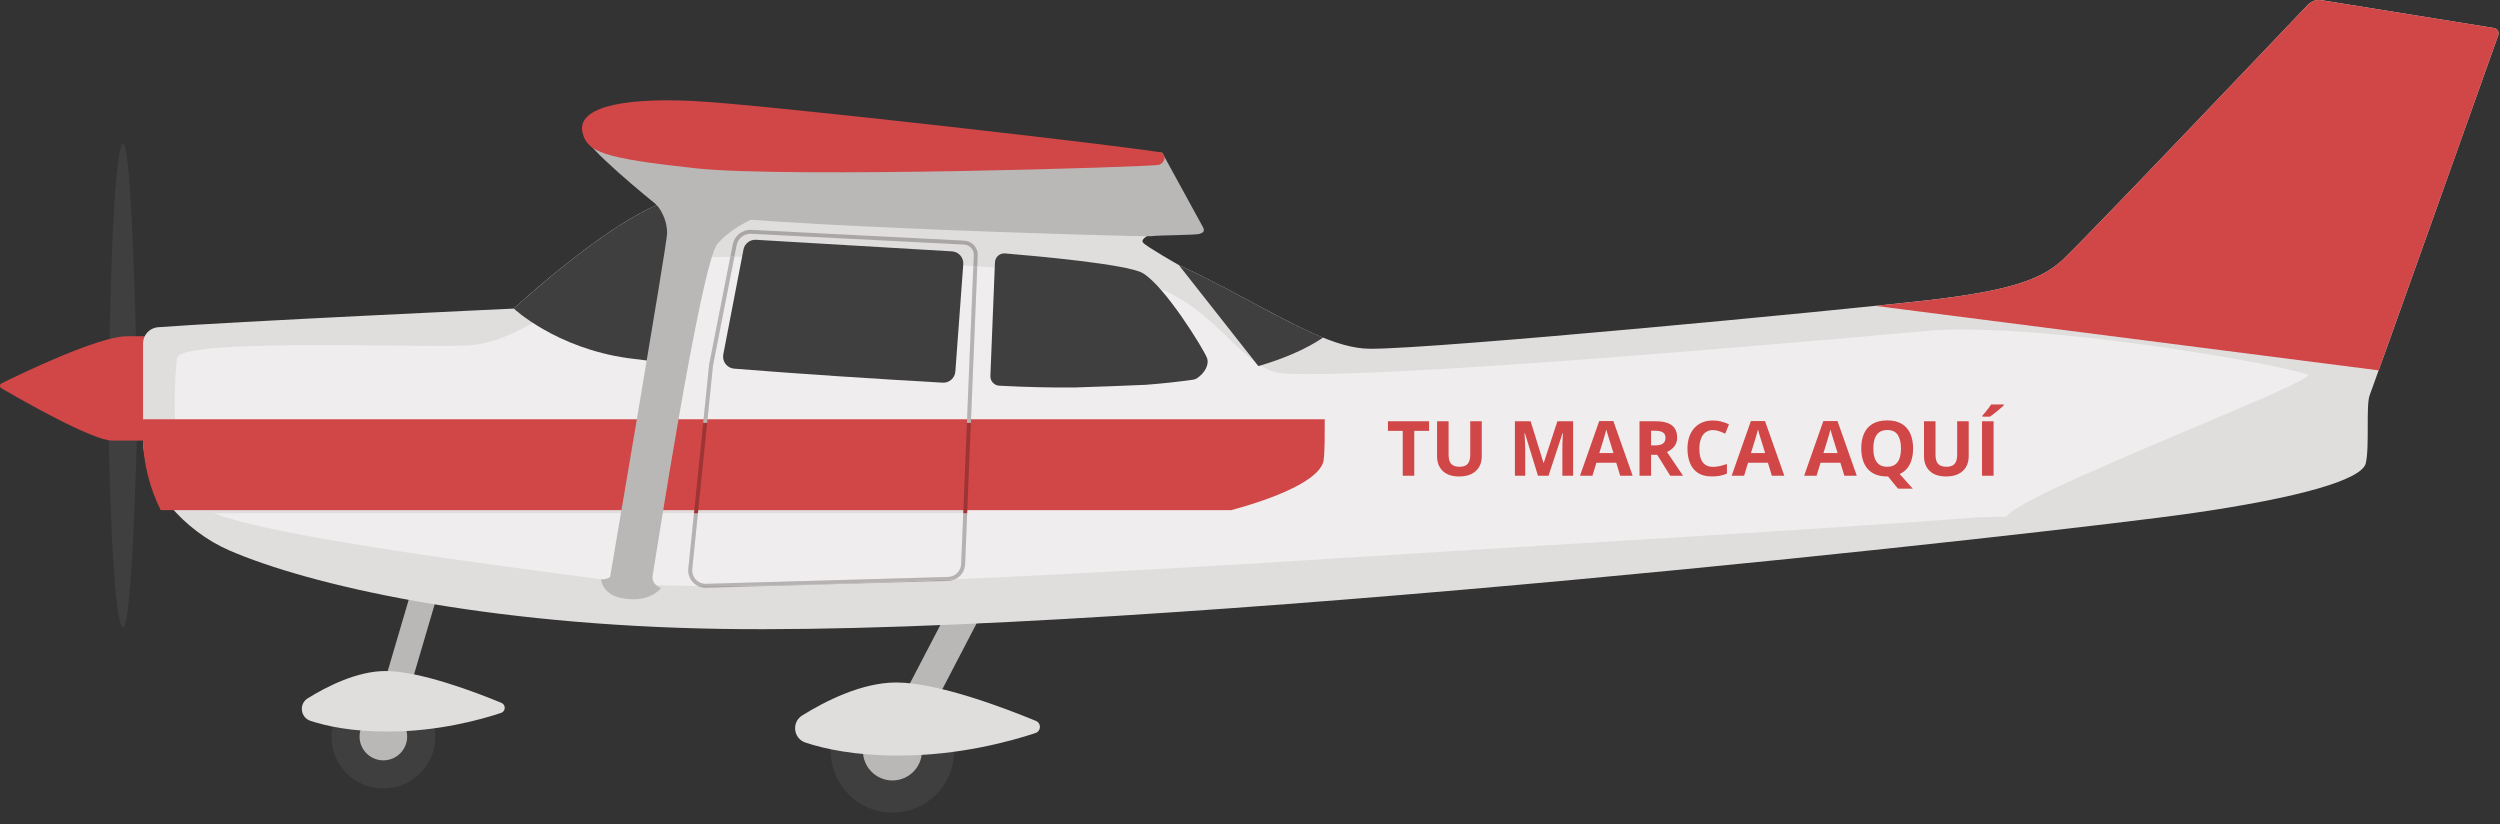 <svg width="188" height="62" viewBox="0 0 188 62" fill="none" xmlns="http://www.w3.org/2000/svg">
<rect x="0" y="0" width="188" height="62" fill="#333333" stroke="none"/>
<path d="M67.11 57.654C66.927 57.654 66.74 57.611 66.565 57.521C65.986 57.22 65.761 56.504 66.063 55.927L71.709 45.089C72.01 44.511 72.724 44.284 73.303 44.587C73.882 44.888 74.107 45.602 73.805 46.181L68.16 57.018C67.949 57.423 67.537 57.654 67.11 57.654Z" fill="#BAB7B7"/>
<path d="M71.749 56.473C71.749 59.034 69.672 61.11 67.112 61.11C64.55 61.11 62.474 59.034 62.474 56.473C62.474 53.911 64.55 51.836 67.112 51.836C69.672 51.836 71.749 53.911 71.749 56.473Z" fill="#403F3F"/>
<path d="M69.329 56.472C69.329 57.696 68.336 58.69 67.111 58.69C65.886 58.69 64.894 57.696 64.894 56.472C64.894 55.247 65.886 54.255 67.111 54.255C68.336 54.255 69.329 55.247 69.329 56.472Z" fill="#BAB7B7"/>
<path d="M60.33 53.798C59.511 54.306 59.656 55.537 60.57 55.842C62.009 56.322 64.295 56.82 67.588 56.82C72.114 56.82 76.003 55.744 77.866 55.126C78.296 54.983 78.321 54.386 77.903 54.214C75.645 53.279 70.546 51.323 67.389 51.323C64.808 51.323 62.047 52.733 60.33 53.798Z" fill="#E0DDDD"/>
<path d="M28.824 56.067C28.732 56.067 28.638 56.054 28.545 56.026C28.024 55.874 27.725 55.325 27.879 54.804L30.883 44.599C31.036 44.079 31.584 43.781 32.106 43.934C32.627 44.088 32.926 44.635 32.772 45.157L29.768 55.36C29.642 55.789 29.25 56.067 28.824 56.067Z" fill="#BAB7B7"/>
<path d="M32.735 55.389C32.735 57.546 30.986 59.294 28.828 59.294C26.671 59.294 24.922 57.546 24.922 55.389C24.922 53.231 26.671 51.483 28.828 51.483C30.986 51.483 32.735 53.231 32.735 55.389Z" fill="#403F3F"/>
<path d="M30.618 55.389C30.618 56.377 29.817 57.178 28.829 57.178C27.84 57.178 27.039 56.377 27.039 55.389C27.039 54.4 27.84 53.599 28.829 53.599C29.817 53.599 30.618 54.4 30.618 55.389Z" fill="#BAB7B7"/>
<path d="M23.143 52.512C22.464 52.932 22.585 53.952 23.342 54.205C24.534 54.602 26.429 55.015 29.158 55.015C32.91 55.015 36.133 54.126 37.677 53.612C38.033 53.493 38.054 52.999 37.707 52.855C35.836 52.081 31.61 50.461 28.994 50.461C26.854 50.461 24.566 51.628 23.143 52.512Z" fill="#E0DDDD"/>
<path d="M8.104 29.292C8.104 29.292 8.282 45.482 9.155 47.081C10.029 48.681 10.397 28.494 10.397 28.494L8.104 29.292Z" fill="#403F3F"/>
<path d="M8.186 28.71C8.186 28.71 8.35 12.52 9.162 10.921C9.974 9.321 10.316 29.509 10.316 29.509L8.186 28.71Z" fill="#403F3F"/>
<path d="M11.262 25.284C11.061 25.284 12.031 25.284 9.561 25.284C7.414 25.284 1.601 28.093 0.118 28.827C-0.033 28.903 -0.041 29.113 0.105 29.198C1.514 30.02 6.952 33.134 8.44 33.134C10.153 33.134 11.313 33.134 11.313 33.134L11.262 25.284Z" fill="#D14646"/>
<path d="M86.606 17.572C86.606 17.572 85.698 17.949 85.963 18.252C86.227 18.555 88.648 19.933 88.648 19.933L78.553 17.269L86.606 17.572Z" fill="#E0DDDD"/>
<path d="M10.758 25.824V33.04C10.758 36.602 13.96 39.962 17.226 41.383C23.212 43.987 36.41 47.023 54.352 47.294C86.598 47.777 156.128 39.839 164.594 38.629C173.063 37.419 177.599 36.059 177.902 34.849C178.205 33.639 177.902 30.463 178.205 29.707C178.483 29.009 186.602 6.208 187.869 2.651C187.956 2.406 187.8 2.148 187.545 2.107L174.581 0.015C174.198 -0.047 173.814 0.083 173.546 0.362C170.877 3.17 156.439 18.341 155.069 19.575C153.556 20.936 151.439 21.844 144.786 22.599C138.132 23.355 108.192 26.228 103.05 26.228C97.909 26.228 90.651 19.122 79.158 16.702C67.666 14.283 54.661 14.132 50.578 15.039C46.495 15.946 38.632 23.205 38.632 23.205C38.632 23.205 17.268 24.197 11.881 24.609C11.246 24.657 10.758 25.187 10.758 25.824Z" fill="#E0DDDD"/>
<path d="M52.482 44.065C49.708 44.045 47.583 43.944 46.415 43.737C44.245 43.353 21.477 40.719 16.088 38.597H52.187L51.763 42.761C51.725 43.135 51.85 43.508 52.106 43.783C52.215 43.9 52.342 43.996 52.482 44.065ZM53.056 43.907C52.779 43.907 52.512 43.787 52.322 43.583C52.124 43.369 52.027 43.08 52.057 42.791L52.484 38.597H72.436C72.37 40.209 72.316 41.55 72.28 42.419C72.259 42.947 71.828 43.372 71.298 43.388L53.092 43.905C53.08 43.905 53.068 43.907 53.056 43.907ZM71.82 43.562C72.251 43.36 72.555 42.931 72.576 42.432C72.611 41.56 72.666 40.216 72.731 38.597L149.43 38.853C136.088 39.873 117.304 40.914 100.87 41.966C93.899 42.412 82.487 43.096 71.82 43.562ZM150.895 38.853L72.662 40.318C72.848 35.744 73.388 22.498 73.491 20.022C77.946 20.332 81.814 20.67 83.975 20.893C91.06 21.619 92.96 27.78 96.419 28.068C96.959 28.113 97.684 28.134 98.566 28.134C108.374 28.134 137.5 25.555 144.834 24.889C145.662 24.813 146.598 24.779 147.614 24.779C156.392 24.779 171.095 27.346 173.538 28.159C174.669 28.536 151.754 37.149 150.895 38.853ZM72.712 31.808H53.176L53.618 27.471L55.224 19.308C55.572 19.304 55.926 19.302 56.285 19.302C61.404 19.302 67.722 19.627 73.197 20.002C73.093 22.478 72.899 27.225 72.712 31.808ZM52.879 31.808H13.175C13.049 29.221 13.306 26.887 13.306 26.887C13.6 26.102 18.758 25.954 24.074 25.954C25.714 25.954 27.369 25.968 28.901 25.982C30.433 25.996 31.842 26.01 32.99 26.01C33.87 26.01 34.596 26.001 35.106 25.978C39.103 25.798 42.736 22.165 47.096 20.165C48.325 19.602 51.227 19.357 54.923 19.31L53.326 27.427L52.879 31.808Z" fill="#EFEDED"/>
<path d="M187.869 2.649C186.804 5.641 180.901 22.224 178.878 27.852L141.032 23.003C142.616 22.838 143.904 22.7 144.786 22.601C151.441 21.844 153.557 20.938 155.07 19.575C156.441 18.343 170.875 3.172 173.546 0.364C173.812 0.084 174.196 -0.045 174.579 0.017L187.545 2.105C187.8 2.146 187.955 2.407 187.869 2.649Z" fill="#D14646"/>
<path d="M99.54 34.59C99.383 35.798 97.012 37.153 92.586 38.364H12.085C11.292 36.777 10.743 34.806 10.743 32.771V31.528H99.62C99.62 32.658 99.628 33.925 99.54 34.59Z" fill="#D14646"/>
<path d="M49.872 27.241C48.855 27.139 47.965 27.032 47.248 26.935C41.807 26.179 38.635 23.203 38.635 23.203L38.639 23.199L38.659 23.183L38.686 23.157C39.321 22.578 45.755 16.75 49.769 15.28C50.967 15.643 51.762 15.436 51.856 15.725C52.057 16.331 52.543 18.063 52.645 18.87C52.732 19.567 50.478 25.622 49.872 27.241Z" fill="#403F3F"/>
<path d="M87.399 11.486C87.399 11.486 90.272 16.727 90.449 17.055C90.625 17.382 90.499 17.483 90.222 17.584C89.945 17.685 87.059 17.685 86.568 17.761C86.076 17.836 51.21 16.855 49.674 15.643C48.97 15.087 43.786 10.854 44.138 10.349C44.491 9.846 55.216 9.695 55.77 9.444C56.325 9.192 87.399 11.486 87.399 11.486Z" fill="#BAB7B7"/>
<path d="M99.494 25.39C98.143 26.292 96.48 26.993 94.629 27.53L88.648 19.933C88.683 19.949 88.723 19.968 88.758 19.985C89.042 20.116 89.318 20.248 89.597 20.383C89.873 20.512 90.145 20.647 90.413 20.78C90.681 20.914 90.949 21.049 91.213 21.182C91.425 21.288 91.634 21.4 91.843 21.506C92.962 22.085 94.014 22.655 95.011 23.192C95.279 23.334 95.539 23.472 95.795 23.61C97.126 24.31 98.356 24.93 99.494 25.39Z" fill="#403F3F"/>
<path d="M90.001 28.453C89.919 28.506 89.823 28.538 89.725 28.552C88.547 28.722 87.344 28.846 86.138 28.94H86.091C84.519 29.011 82.592 29.082 80.76 29.14C78.936 29.153 77.187 29.105 75.607 29.027C75.457 29.02 75.305 29.011 75.15 29.004C74.763 28.986 74.461 28.659 74.477 28.271L74.82 19.733C74.835 19.331 75.181 19.023 75.581 19.057C77.864 19.246 84.767 19.868 85.921 20.532C87.584 21.49 90.499 26.23 90.763 26.912C90.962 27.426 90.578 28.074 90.001 28.453Z" fill="#403F3F"/>
<path d="M72.438 19.873L71.843 27.939C71.807 28.432 71.383 28.804 70.89 28.777C66.034 28.502 60.129 28.12 55.208 27.723C54.67 27.681 54.29 27.179 54.392 26.651L55.909 18.766C55.995 18.32 56.398 18.006 56.851 18.032L71.589 18.902C72.093 18.932 72.475 19.368 72.438 19.873Z" fill="#403F3F"/>
<path d="M45.878 43.392C45.878 43.392 50.174 18.27 50.169 17.533C50.159 15.845 48.866 14.876 48.866 14.876C48.866 14.876 57.73 15.296 57.768 15.675C57.806 16.052 57.352 16.128 57.352 16.128C57.352 16.128 55.205 16.89 53.958 18.327C52.71 19.763 49.186 42.758 49.091 43.202C48.927 43.971 49.709 44.224 49.709 44.224C49.709 44.224 48.864 45.395 46.747 44.98C45.283 44.692 45.197 43.581 45.197 43.581C45.197 43.581 45.613 43.581 45.878 43.392Z" fill="#BAB7B7"/>
<path d="M43.809 9.986C44.169 11.44 45.372 11.897 52.295 12.653C59.218 13.409 86.807 12.543 87.176 12.393C87.545 12.241 87.761 11.762 87.361 11.486C87.041 11.264 57.275 7.825 52.018 7.587C46.34 7.331 43.37 8.209 43.809 9.986Z" fill="#D14646"/>
<path d="M106.353 35.773H105.485V32.401H104.373V31.678H107.465V32.401H106.353V35.773ZM111.428 31.678V34.328C111.428 34.61 111.366 34.865 111.241 35.093C111.118 35.319 110.93 35.498 110.678 35.63C110.428 35.763 110.112 35.829 109.731 35.829C109.19 35.829 108.777 35.691 108.493 35.415C108.209 35.138 108.067 34.772 108.067 34.317V31.678H108.933V34.185C108.933 34.523 109.002 34.76 109.14 34.897C109.278 35.033 109.483 35.101 109.754 35.101C109.944 35.101 110.098 35.068 110.216 35.003C110.335 34.938 110.423 34.837 110.479 34.7C110.535 34.564 110.563 34.391 110.563 34.18V31.678H111.428ZM115.655 35.773L114.669 32.561H114.644C114.647 32.637 114.653 32.753 114.661 32.908C114.67 33.061 114.678 33.224 114.686 33.398C114.693 33.572 114.697 33.729 114.697 33.869V35.773H113.921V31.678H115.103L116.072 34.81H116.089L117.117 31.678H118.299V35.773H117.489V33.835C117.489 33.706 117.491 33.558 117.495 33.39C117.5 33.222 117.507 33.062 117.515 32.911C117.522 32.758 117.528 32.643 117.531 32.566H117.506L116.45 35.773H115.655ZM121.839 35.773L121.542 34.798H120.049L119.752 35.773H118.817L120.262 31.662H121.324L122.774 35.773H121.839ZM121.335 34.07L121.038 33.118C121.019 33.055 120.994 32.973 120.962 32.874C120.932 32.774 120.902 32.672 120.87 32.569C120.84 32.465 120.816 32.374 120.797 32.297C120.778 32.374 120.752 32.469 120.719 32.583C120.687 32.695 120.656 32.802 120.626 32.902C120.596 33.003 120.575 33.075 120.562 33.118L120.268 34.07H121.335ZM124.486 31.678C124.857 31.678 125.163 31.723 125.404 31.813C125.647 31.902 125.827 32.038 125.945 32.219C126.062 32.4 126.121 32.629 126.121 32.905C126.121 33.092 126.086 33.255 126.015 33.395C125.944 33.535 125.851 33.654 125.735 33.751C125.619 33.848 125.494 33.928 125.359 33.989L126.564 35.773H125.6L124.623 34.202H124.161V35.773H123.292V31.678H124.486ZM124.424 32.39H124.161V33.496H124.441C124.728 33.496 124.934 33.449 125.057 33.353C125.182 33.256 125.245 33.114 125.245 32.928C125.245 32.733 125.177 32.595 125.043 32.513C124.91 32.431 124.704 32.39 124.424 32.39ZM128.818 32.342C128.652 32.342 128.505 32.375 128.376 32.44C128.249 32.504 128.142 32.596 128.054 32.718C127.968 32.839 127.903 32.986 127.858 33.157C127.813 33.329 127.791 33.522 127.791 33.737C127.791 34.026 127.826 34.274 127.897 34.479C127.97 34.683 128.082 34.839 128.233 34.947C128.384 35.053 128.579 35.107 128.818 35.107C128.985 35.107 129.151 35.088 129.317 35.051C129.485 35.013 129.667 34.96 129.863 34.891V35.619C129.682 35.694 129.504 35.747 129.328 35.779C129.153 35.812 128.956 35.829 128.737 35.829C128.315 35.829 127.968 35.742 127.695 35.569C127.425 35.393 127.224 35.149 127.093 34.835C126.962 34.519 126.897 34.151 126.897 33.731C126.897 33.422 126.939 33.138 127.023 32.88C127.107 32.622 127.23 32.399 127.393 32.211C127.555 32.022 127.756 31.876 127.995 31.774C128.234 31.671 128.508 31.62 128.818 31.62C129.022 31.62 129.225 31.646 129.429 31.698C129.634 31.748 129.83 31.819 130.017 31.908L129.737 32.614C129.584 32.541 129.43 32.478 129.275 32.423C129.12 32.369 128.968 32.342 128.818 32.342ZM133.244 35.773L132.947 34.798H131.454L131.157 35.773H130.222L131.667 31.662H132.728L134.179 35.773H133.244ZM132.74 34.07L132.443 33.118C132.424 33.055 132.399 32.973 132.367 32.874C132.337 32.774 132.306 32.672 132.275 32.569C132.245 32.465 132.22 32.374 132.202 32.297C132.183 32.374 132.157 32.469 132.123 32.583C132.092 32.695 132.061 32.802 132.031 32.902C132.001 33.003 131.98 33.075 131.966 33.118L131.672 34.07H132.74ZM138.694 35.773L138.397 34.798H136.904L136.607 35.773H135.672L137.117 31.662H138.179L139.629 35.773H138.694ZM138.19 34.07L137.893 33.118C137.874 33.055 137.849 32.973 137.817 32.874C137.787 32.774 137.757 32.672 137.725 32.569C137.695 32.465 137.671 32.374 137.652 32.297C137.633 32.374 137.607 32.469 137.574 32.583C137.542 32.695 137.511 32.802 137.481 32.902C137.451 33.003 137.43 33.075 137.417 33.118L137.123 34.07H138.19ZM143.864 33.72C143.864 34.025 143.828 34.304 143.755 34.558C143.684 34.81 143.574 35.028 143.424 35.213C143.275 35.398 143.086 35.543 142.856 35.647L143.842 36.748H142.73L141.979 35.829C141.966 35.829 141.955 35.829 141.946 35.829C141.936 35.829 141.926 35.829 141.915 35.829C141.581 35.829 141.291 35.78 141.047 35.681C140.802 35.58 140.599 35.436 140.439 35.249C140.28 35.063 140.162 34.84 140.083 34.58C140.005 34.321 139.965 34.032 139.965 33.715C139.965 33.291 140.035 32.922 140.173 32.608C140.313 32.293 140.528 32.048 140.817 31.875C141.106 31.701 141.474 31.614 141.92 31.614C142.365 31.614 142.73 31.701 143.016 31.875C143.303 32.048 143.516 32.293 143.654 32.608C143.794 32.924 143.864 33.294 143.864 33.72ZM140.876 33.72C140.876 34.006 140.911 34.252 140.982 34.46C141.055 34.665 141.168 34.824 141.321 34.936C141.474 35.046 141.672 35.101 141.915 35.101C142.161 35.101 142.361 35.046 142.514 34.936C142.667 34.824 142.778 34.665 142.847 34.46C142.918 34.252 142.954 34.006 142.954 33.72C142.954 33.291 142.874 32.953 142.713 32.706C142.552 32.46 142.288 32.337 141.92 32.337C141.676 32.337 141.476 32.393 141.321 32.505C141.168 32.615 141.055 32.774 140.982 32.981C140.911 33.186 140.876 33.433 140.876 33.72ZM148.046 31.678V34.328C148.046 34.61 147.983 34.865 147.858 35.093C147.735 35.319 147.547 35.498 147.295 35.63C147.045 35.763 146.729 35.829 146.348 35.829C145.807 35.829 145.394 35.691 145.111 35.415C144.827 35.138 144.685 34.772 144.685 34.317V31.678H145.55V34.185C145.55 34.523 145.619 34.76 145.757 34.897C145.896 35.033 146.1 35.101 146.371 35.101C146.561 35.101 146.715 35.068 146.833 35.003C146.952 34.938 147.04 34.837 147.096 34.7C147.152 34.564 147.18 34.391 147.18 34.18V31.678H148.046ZM149.048 35.773V31.678H149.917V35.773H149.048ZM150.692 30.415V30.474C150.638 30.526 150.567 30.591 150.48 30.667C150.392 30.744 150.298 30.824 150.197 30.908C150.096 30.99 149.997 31.07 149.9 31.146C149.803 31.221 149.718 31.284 149.645 31.334H149.076V31.258C149.138 31.187 149.209 31.103 149.289 31.006C149.371 30.907 149.453 30.806 149.533 30.701C149.613 30.596 149.68 30.501 149.735 30.415H150.692Z" fill="#D14646"/>
<path d="M53.063 44.201C52.86 44.201 52.661 44.153 52.482 44.065C52.843 44.068 53.215 44.068 53.598 44.068C58.455 44.068 64.984 43.859 71.82 43.562C71.663 43.634 71.489 43.679 71.306 43.684L53.1 44.201H53.063Z" fill="#AAA6A6"/>
<path d="M53.598 44.068C53.215 44.068 52.843 44.068 52.482 44.065C52.342 43.996 52.214 43.9 52.106 43.783C51.849 43.509 51.725 43.135 51.763 42.761L52.187 38.597H52.484L52.057 42.791C52.027 43.08 52.124 43.369 52.322 43.583C52.512 43.787 52.779 43.907 53.056 43.907C53.068 43.907 53.08 43.905 53.092 43.905L71.298 43.388C71.827 43.372 72.259 42.947 72.28 42.419C72.315 41.55 72.37 40.209 72.436 38.597H72.731C72.666 40.216 72.611 41.56 72.576 42.432C72.555 42.931 72.251 43.36 71.82 43.562C64.984 43.859 58.455 44.068 53.598 44.068Z" fill="#B6B2B2"/>
<path d="M73.492 20.022C73.393 20.015 73.295 20.009 73.197 20.002C73.209 19.696 73.221 19.423 73.23 19.191C73.248 18.771 72.921 18.413 72.5 18.392L56.486 17.581C56.468 17.579 56.451 17.579 56.433 17.579C55.934 17.579 55.494 17.937 55.397 18.431L55.224 19.308C55.123 19.308 55.023 19.31 54.923 19.31L55.107 18.375C55.231 17.746 55.789 17.283 56.425 17.283C56.45 17.283 56.475 17.285 56.501 17.285L72.515 18.096C73.097 18.127 73.55 18.622 73.526 19.203L73.378 19.198L73.526 19.203C73.516 19.437 73.504 19.712 73.492 20.022Z" fill="#AAA6A6"/>
<path d="M73.008 31.808H72.712C72.899 27.226 73.093 22.479 73.196 20.002C73.295 20.009 73.393 20.015 73.491 20.022C73.388 22.498 73.195 27.235 73.008 31.808ZM53.176 31.808H52.879L53.326 27.427L54.923 19.31C55.023 19.31 55.123 19.308 55.224 19.308L53.618 27.472L53.176 31.808Z" fill="#B6B2B2"/>
<path d="M72.731 38.597H72.436C72.516 36.622 72.613 34.239 72.712 31.807H73.008C72.909 34.238 72.812 36.62 72.731 38.597ZM52.484 38.597H52.187L52.879 31.807H53.176L52.484 38.597Z" fill="#9F3434"/>
</svg>
